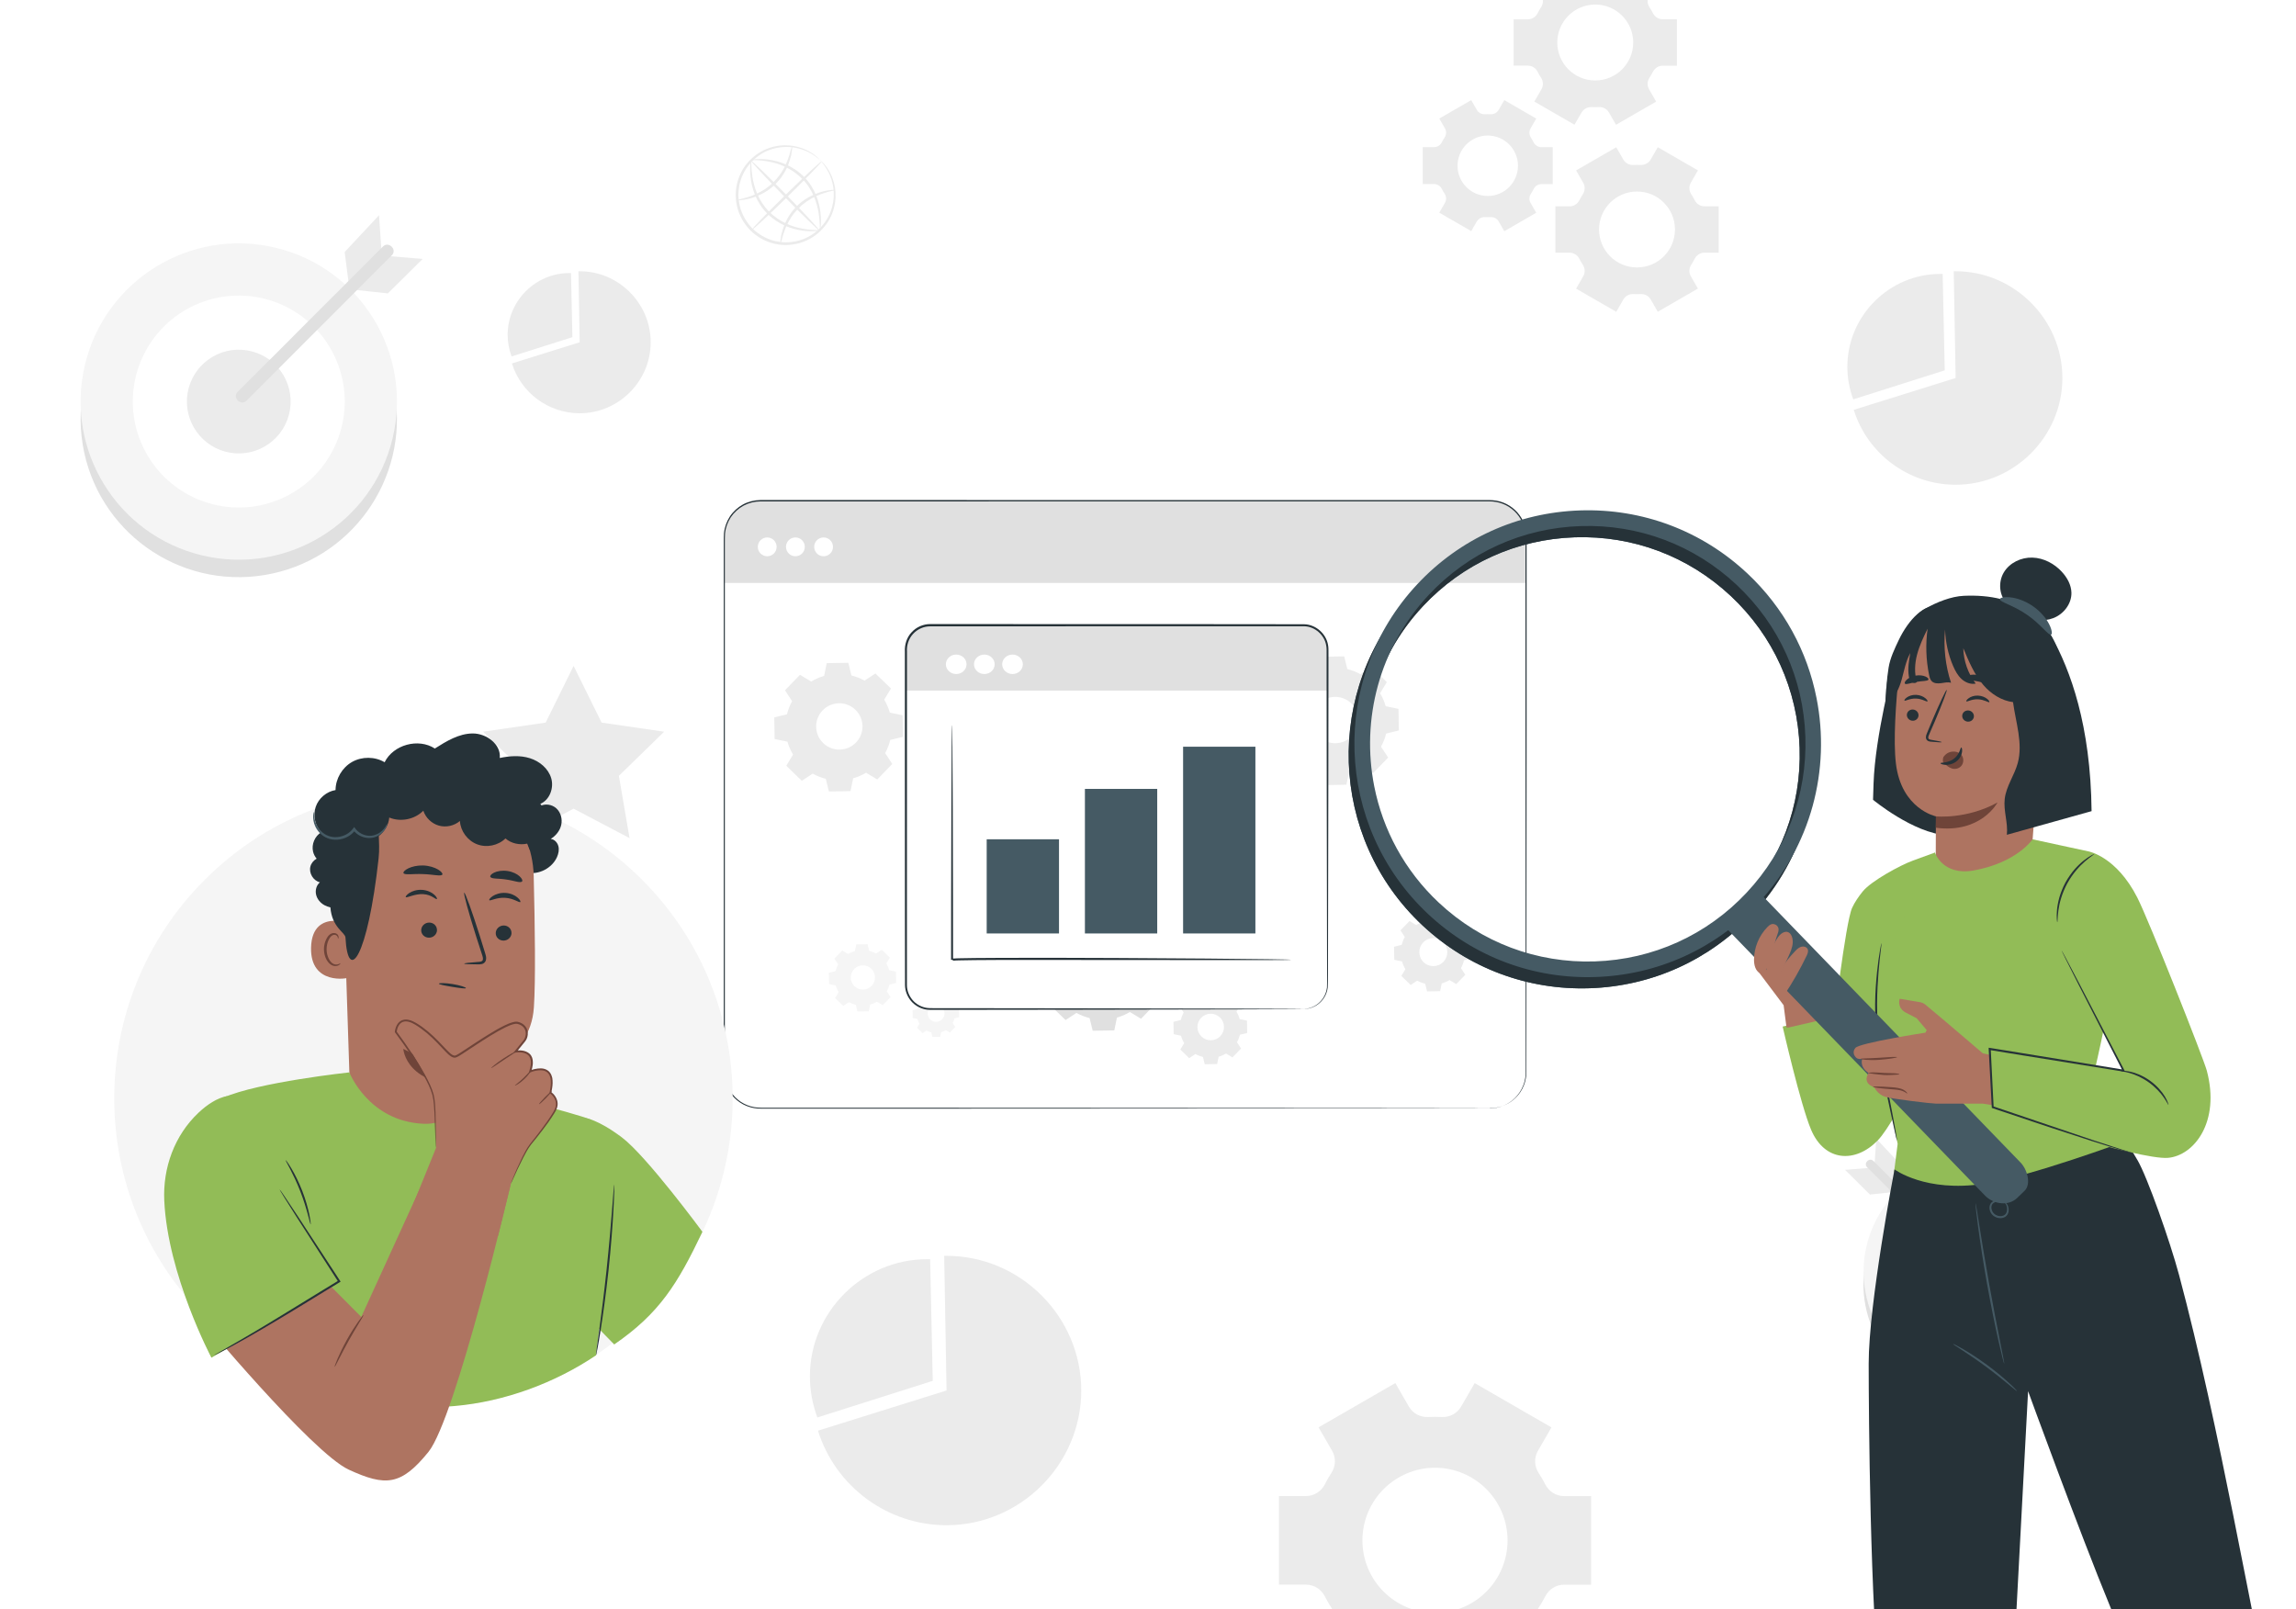 <svg viewBox="0 0 495.34 347.2" xmlns:xlink="http://www.w3.org/1999/xlink" xmlns="http://www.w3.org/2000/svg" data-name="Layer 2" id="Layer_2">
  <defs>
    <style>
      .cls-1 {
        fill: #fff;
      }

      .cls-2 {
        fill: #f5f5f5;
      }

      .cls-3 {
        fill: #455a64;
      }

      .cls-4 {
        fill: #ae7461;
      }

      .cls-5 {
        fill: #e0e0e0;
      }

      .cls-6 {
        fill: #ff725e;
      }

      .cls-7 {
        fill: #6f4439;
      }

      .cls-8 {
        clip-path: url(#clippath);
      }

      .cls-9 {
        fill: #ebebeb;
      }

      .cls-10 {
        fill: none;
      }

      .cls-11 {
        fill: #92bc57;
      }

      .cls-12 {
        fill: #263238;
      }
    </style>
    <clipPath id="clippath">
      <rect height="347.2" width="495.34" x="0" class="cls-10"></rect>
    </clipPath>
  </defs>
  <g data-name="Background Complete" id="Background_Complete">
    <g class="cls-8">
      <rect height="347.2" width="502.95" x="-7.61" class="cls-1"></rect>
      <g>
        <path d="M177.09,34.65s-.2-.13-.53-.41c-.16-.15-.37-.32-.64-.5-.26-.19-.55-.41-.92-.6-.7-.44-1.64-.84-2.78-1.13-1.13-.29-2.48-.42-3.94-.22-1.45,.2-3.02,.71-4.44,1.69-1.4,.98-2.72,2.35-3.53,4.11-.43,.86-.72,1.82-.87,2.82-.1,.5-.1,1.01-.14,1.52,.02,.51,.03,1.03,.12,1.55,.28,2.08,1.28,4.12,2.82,5.72,1.57,1.57,3.59,2.62,5.66,2.94,.52,.1,1.04,.12,1.55,.15,.51-.02,1.03-.02,1.52-.11,1-.13,1.96-.4,2.83-.81,1.78-.77,3.18-2.06,4.18-3.44,1.01-1.4,1.55-2.96,1.78-4.4,.23-1.45,.12-2.8-.14-3.94-.27-1.14-.65-2.09-1.08-2.8-.19-.37-.4-.67-.58-.93-.17-.27-.34-.48-.48-.65-.28-.34-.42-.53-.4-.54,.01-.01,.18,.15,.49,.47,.16,.16,.34,.36,.53,.62,.2,.26,.43,.55,.64,.92,.46,.71,.89,1.67,1.2,2.84,.3,1.17,.44,2.56,.23,4.08-.21,1.5-.75,3.14-1.79,4.62-1.04,1.46-2.49,2.83-4.36,3.65-.92,.44-1.93,.73-2.98,.88-.52,.09-1.06,.1-1.61,.12-.54-.03-1.09-.04-1.64-.15-2.19-.33-4.33-1.43-5.98-3.09-1.63-1.69-2.68-3.85-2.97-6.04-.09-.55-.1-1.1-.12-1.64,.03-.54,.05-1.08,.15-1.6,.17-1.05,.48-2.05,.93-2.96,.86-1.85,2.26-3.27,3.74-4.28,1.5-1.01,3.15-1.51,4.65-1.69,1.52-.18,2.91-.01,4.07,.31,1.16,.33,2.11,.78,2.81,1.25,.37,.21,.66,.45,.91,.66,.26,.19,.46,.38,.61,.55,.31,.31,.47,.49,.46,.5Z" class="cls-9"></path>
        <path d="M170.9,31.57s.03,.26-.03,.71c-.04,.24-.08,.52-.12,.83-.03,.16-.05,.33-.09,.51-.05,.18-.11,.37-.17,.56-.4,1.58-1.36,3.76-3.2,5.53-.23,.22-.46,.43-.68,.64-.25,.19-.49,.37-.73,.55-.12,.09-.24,.18-.36,.26-.13,.08-.25,.15-.37,.22-.25,.14-.48,.3-.73,.42-.98,.49-1.9,.84-2.7,1.04-1.6,.42-2.63,.37-2.63,.3,0-.09,.99-.18,2.51-.69,.76-.25,1.64-.62,2.56-1.12,.23-.13,.45-.28,.69-.42,.12-.07,.23-.15,.35-.22,.11-.08,.22-.17,.34-.26,.23-.17,.46-.35,.69-.53,.21-.2,.43-.41,.65-.62,1.75-1.68,2.73-3.73,3.21-5.24,.07-.19,.14-.36,.2-.54,.05-.17,.09-.34,.13-.49,.08-.29,.15-.56,.22-.79,.13-.43,.22-.67,.26-.67Z" class="cls-9"></path>
        <path d="M168.34,52.58s-.03-.26,.03-.71c.04-.24,.08-.52,.12-.83,.03-.16,.05-.33,.09-.51,.05-.18,.11-.37,.17-.56,.4-1.58,1.36-3.76,3.2-5.53,.23-.22,.46-.43,.68-.64,.25-.19,.49-.37,.73-.55,.12-.09,.24-.18,.36-.26,.13-.08,.25-.15,.37-.22,.25-.14,.48-.3,.73-.42,.98-.49,1.9-.84,2.7-1.04,1.6-.42,2.63-.37,2.63-.3,0,.09-.99,.18-2.51,.69-.76,.25-1.64,.62-2.56,1.12-.23,.13-.45,.28-.69,.42-.12,.07-.23,.15-.35,.22-.11,.08-.22,.17-.34,.26-.23,.17-.46,.35-.69,.53-.21,.2-.43,.41-.65,.62-1.75,1.68-2.73,3.73-3.21,5.24-.07,.19-.14,.36-.2,.54-.05,.17-.09,.34-.13,.49-.08,.29-.15,.56-.22,.79-.13,.43-.22,.67-.26,.67Z" class="cls-9"></path>
        <path d="M177.26,34.82c.11,.11-3.17,3.51-7.32,7.58-4.16,4.07-7.61,7.28-7.73,7.17-.11-.11,3.17-3.51,7.32-7.58,4.15-4.07,7.61-7.28,7.73-7.17Z" class="cls-9"></path>
        <path d="M176.77,49.71c-.11,.11-3.51-3.16-7.58-7.32-4.07-4.15-7.28-7.61-7.17-7.72,.11-.11,3.51,3.16,7.58,7.32,4.07,4.15,7.28,7.61,7.16,7.72Z" class="cls-9"></path>
        <path d="M176.76,49.69c.02,.07-1.36,.35-3.57,.07-1.1-.15-2.4-.44-3.76-1.03-1.35-.59-2.75-1.49-3.95-2.7-1.21-1.22-2.06-2.65-2.61-4.02-.55-1.37-.82-2.68-.94-3.78-.24-2.21,.03-3.58,.1-3.57,.09,0-.03,1.37,.3,3.51,.17,1.07,.47,2.33,1.03,3.64,.55,1.31,1.38,2.66,2.53,3.81,1.15,1.16,2.47,2.03,3.76,2.63,1.29,.59,2.55,.92,3.61,1.11,2.14,.38,3.5,.24,3.5,.33Z" class="cls-9"></path>
        <path d="M162.19,34.5c-.02-.07,1.36-.35,3.57-.07,1.1,.15,2.4,.44,3.76,1.03,1.35,.59,2.75,1.49,3.95,2.7,1.21,1.22,2.06,2.65,2.61,4.02,.55,1.37,.82,2.68,.94,3.78,.24,2.21-.03,3.58-.1,3.57-.09,0,.03-1.37-.3-3.51-.17-1.07-.47-2.33-1.03-3.64-.55-1.31-1.38-2.66-2.53-3.81-1.15-1.16-2.47-2.03-3.76-2.63-1.29-.59-2.55-.92-3.61-1.11-2.14-.38-3.5-.24-3.5-.33Z" class="cls-9"></path>
      </g>
      <polygon points="123.75 143.67 129.79 155.9 143.28 157.86 133.52 167.38 135.82 180.82 123.75 174.47 111.68 180.82 113.99 167.38 104.22 157.86 117.72 155.9 123.75 143.67" class="cls-9"></polygon>
      <g>
        <circle transform="translate(-13.93 9.51) rotate(-9.3)" r="34.12" cy="90.4" cx="51.51" class="cls-5"></circle>
        <circle transform="translate(-44.68 116.71) rotate(-76.63)" r="34.12" cy="86.63" cx="51.51" class="cls-2"></circle>
        <circle transform="translate(-29.08 26.11) rotate(-22.36)" r="22.86" cy="86.63" cx="51.51" class="cls-1"></circle>
        <circle transform="translate(-42.27 123.55) rotate(-80.75)" r="11.19" cy="86.63" cx="51.51" class="cls-9"></circle>
        <polygon points="75.29 61.65 74.36 54.37 81.77 46.44 82.31 54.29 75.29 61.65" class="cls-9"></polygon>
        <polygon points="91.19 55.86 83.68 55.24 76.14 62.49 83.68 63.3 91.19 55.86" class="cls-9"></polygon>
        <path d="M82.61,53.19c-3.54,3.54-7.08,7.08-10.62,10.63-5.62,5.62-11.23,11.24-16.85,16.86-1.29,1.29-2.58,2.58-3.87,3.87-1.23,1.23,.69,3.12,1.92,1.89,3.54-3.54,7.08-7.08,10.62-10.63,5.62-5.62,11.23-11.24,16.85-16.86,1.29-1.29,2.58-2.58,3.87-3.87,1.23-1.23-.69-3.12-1.92-1.89h0Z" class="cls-5"></path>
      </g>
      <g>
        <g>
          <g>
            <rect ry="7.78" rx="7.78" height="131.06" width="172.98" y="108.07" x="156.21" class="cls-1"></rect>
            <path d="M163.87,108.07h157.36c4.42,0,8.02,3.59,8.02,8.02v9.68H156.21v-10.03c0-4.23,3.43-7.67,7.67-7.67Z" class="cls-5"></path>
            <path d="M321.41,239.14s.13-.01,.39-.03c.13-.01,.29,0,.48-.03,.19-.03,.41-.06,.66-.1,.25-.06,.52-.13,.82-.22,.29-.12,.63-.21,.96-.39,.68-.32,1.43-.79,2.13-1.49,.7-.69,1.36-1.61,1.79-2.75,.05-.14,.1-.29,.16-.43,.05-.15,.08-.3,.12-.46,.09-.31,.13-.63,.18-.96,.07-.66,.06-1.36,.06-2.08,0-2.9,0-6.24-.01-10,0-15.05-.02-36.82-.04-63.73,0-6.73,0-13.77,0-21.12,0-3.67,0-7.42,0-11.23,0-1.91,0-3.83,0-5.78,0-.97,.02-1.95-.02-2.92-.05-.96-.29-1.92-.7-2.81-.82-1.77-2.35-3.22-4.2-3.92-.93-.36-1.92-.52-2.92-.52-1.01,0-2.03,0-3.05,0-4.09,0-8.24,0-12.45,0-8.43,0-17.1,0-25.99,0-35.57,0-74.68,0-115.73,.01-1.26,0-2.52,.32-3.63,.91-1.1,.6-2.06,1.47-2.76,2.51-.68,1.05-1.12,2.26-1.24,3.5-.04,.62-.04,1.26-.04,1.89v1.9c0,5.07,0,10.1,0,15.1,0,10,0,19.85,0,29.53,0,19.36,0,38.03,0,55.82,0,2.22,0,4.43,0,6.63,0,1.1,0,2.19,0,3.28,.02,1.09-.06,2.19,.1,3.24,.32,2.11,1.56,4.05,3.32,5.21,.88,.58,1.87,.98,2.9,1.16,1.03,.19,2.09,.11,3.14,.13,8.43,0,16.61,0,24.52,0,15.82,0,30.56,.01,44.01,.02,26.9,.02,48.68,.03,63.72,.04,7.52,.01,13.36,.02,17.32,.02,1.98,0,3.49,.01,4.51,.01,1.02,0,1.54,.01,1.54,.01,0,0-.52,0-1.54,.01-1.02,0-2.53,0-4.51,.01-3.96,0-9.8,.01-17.32,.02-15.05,0-36.82,.02-63.72,.04-13.45,0-28.19,.01-44.01,.02-7.91,0-16.09,0-24.52,0-1.05-.02-2.12,.06-3.18-.13-1.06-.19-2.09-.59-2.99-1.19-1.81-1.19-3.1-3.19-3.42-5.37-.16-1.1-.08-2.18-.1-3.27,0-1.09,0-2.18,0-3.28,0-2.2,0-4.41,0-6.63,0-17.79,0-36.46,0-55.82,0-9.68,0-19.53,0-29.53,0-5,0-10.03,0-15.1v-1.9c0-.63,0-1.27,.04-1.92,.12-1.29,.58-2.54,1.28-3.63,.72-1.08,1.71-1.98,2.85-2.6,1.15-.61,2.45-.93,3.75-.94,41.05,0,80.16,0,115.73,.01,8.89,0,17.57,0,25.99,0,4.21,0,8.36,0,12.45,0,1.02,0,2.04,0,3.05,0,1.02,0,2.05,.16,3,.53,1.91,.73,3.48,2.22,4.32,4.04,.42,.91,.66,1.9,.72,2.89,.04,.99,.01,1.96,.02,2.93,0,1.94,0,3.87,0,5.78,0,3.82,0,7.56,0,11.23,0,7.34,0,14.39,0,21.12-.02,26.9-.03,48.68-.04,63.73,0,3.76,0,7.1-.01,10,0,.72,.01,1.42-.06,2.09-.05,.33-.09,.66-.18,.97-.04,.15-.08,.31-.12,.46-.05,.15-.11,.29-.16,.44-.44,1.15-1.1,2.07-1.82,2.76-.71,.7-1.46,1.17-2.15,1.48-.33,.18-.67,.27-.97,.38-.3,.08-.58,.15-.83,.21-.25,.04-.47,.07-.66,.1-.19,.02-.35,.02-.48,.03-.26,.01-.39,.01-.39,.01Z" class="cls-12"></path>
            <g>
              <path d="M167.55,117.98c0,1.12-.91,2.03-2.03,2.03s-2.03-.91-2.03-2.03,.91-2.03,2.03-2.03,2.03,.91,2.03,2.03Z" class="cls-1"></path>
              <path d="M173.63,117.98c0,1.12-.91,2.03-2.03,2.03s-2.03-.91-2.03-2.03,.91-2.03,2.03-2.03,2.03,.91,2.03,2.03Z" class="cls-1"></path>
              <path d="M179.71,117.98c0,1.12-.91,2.03-2.03,2.03s-2.03-.91-2.03-2.03,.91-2.03,2.03-2.03,2.03,.91,2.03,2.03Z" class="cls-1"></path>
            </g>
          </g>
          <path d="M175,147.04c.88-.53,1.82-.94,2.79-1.21l.57-2.76,4.66-.08,.67,2.74c.98,.24,1.93,.61,2.83,1.11l2.35-1.54,3.35,3.24-1.46,2.41c.53,.88,.94,1.82,1.21,2.79l2.76,.57,.08,4.66-2.74,.67c-.24,.98-.61,1.93-1.11,2.83l1.54,2.35-3.24,3.35-2.41-1.46c-.88,.53-1.82,.94-2.79,1.21l-.57,2.76-4.66,.08-.67-2.74c-.98-.24-1.93-.61-2.83-1.11l-2.35,1.54-3.35-3.24,1.46-2.41c-.53-.88-.94-1.82-1.21-2.79l-2.76-.57-.08-4.66,2.74-.67c.24-.98,.61-1.93,1.11-2.83l-1.54-2.35,3.24-3.35,2.41,1.46h0Zm2.48,6.21c-1.92,1.99-1.86,5.15,.12,7.07,1.99,1.92,5.15,1.86,7.07-.12,1.92-1.99,1.86-5.15-.12-7.07-1.99-1.92-5.15-1.86-7.07,.12Z" class="cls-9"></path>
          <path d="M305.55,199.57c.53-.32,1.1-.57,1.68-.73l.35-1.67,2.81-.05,.4,1.65c.59,.15,1.16,.37,1.71,.67l1.42-.93,2.02,1.96-.88,1.45c.32,.53,.57,1.1,.73,1.68l1.67,.35,.05,2.81-1.65,.41c-.15,.59-.37,1.16-.67,1.71l.93,1.42-1.95,2.02-1.45-.88c-.53,.32-1.1,.57-1.68,.73l-.35,1.67-2.81,.05-.41-1.65c-.59-.15-1.16-.37-1.71-.67l-1.42,.93-2.02-1.95,.88-1.45c-.32-.53-.57-1.1-.73-1.68l-1.67-.35-.05-2.81,1.65-.41c.15-.59,.37-1.16,.67-1.71l-.93-1.42,1.95-2.02,1.45,.88h0Zm1.5,3.75c-1.16,1.2-1.12,3.11,.08,4.27,1.2,1.16,3.11,1.12,4.27-.08,1.16-1.2,1.12-3.11-.08-4.27-1.2-1.16-3.11-1.12-4.27,.08Z" class="cls-9"></path>
          <path d="M231.91,198.66c.88-.53,1.82-.94,2.79-1.21l.57-2.76,4.66-.08,.67,2.74c.98,.24,1.93,.61,2.83,1.11l2.35-1.54,3.35,3.24-1.46,2.41c.53,.88,.94,1.82,1.21,2.79l2.76,.57,.08,4.66-2.74,.67c-.24,.98-.61,1.93-1.11,2.83l1.54,2.35-3.24,3.35-2.41-1.46c-.88,.53-1.82,.94-2.79,1.21l-.57,2.76-4.66,.08-.67-2.74c-.98-.24-1.93-.61-2.83-1.11l-2.35,1.54-3.35-3.24,1.46-2.41c-.53-.88-.94-1.82-1.21-2.79l-2.76-.57-.08-4.66,2.74-.67c.24-.98,.61-1.93,1.11-2.83l-1.54-2.35,3.24-3.35,2.41,1.46h0Zm2.48,6.21c-1.92,1.99-1.86,5.15,.12,7.07,1.99,1.92,5.15,1.86,7.07-.12,1.92-1.99,1.86-5.15-.12-7.07-1.99-1.92-5.15-1.86-7.07,.12Z" class="cls-5"></path>
          <path d="M257.72,216.02c.51-.31,1.04-.54,1.6-.69l.33-1.58,2.67-.05,.38,1.57c.56,.14,1.11,.35,1.62,.64l1.35-.89,1.92,1.86-.84,1.38c.31,.51,.54,1.04,.69,1.6l1.58,.33,.05,2.67-1.57,.38c-.14,.56-.35,1.11-.64,1.62l.89,1.35-1.86,1.92-1.38-.84c-.51,.31-1.04,.54-1.6,.69l-.33,1.58-2.67,.05-.38-1.57c-.56-.14-1.11-.35-1.62-.64l-1.35,.89-1.92-1.86,.84-1.38c-.31-.51-.54-1.04-.69-1.6l-1.58-.33-.05-2.67,1.57-.38c.14-.56,.35-1.11,.64-1.62l-.89-1.35,1.86-1.92,1.38,.84h0Zm1.42,3.56c-1.1,1.14-1.07,2.95,.07,4.05,1.14,1.1,2.95,1.07,4.05-.07,1.1-1.14,1.07-2.95-.07-4.05-1.14-1.1-2.95-1.07-4.05,.07Z" class="cls-9"></path>
          <path d="M199.75,215.15c.32-.19,.66-.34,1.01-.44l.21-1,1.69-.03,.24,.99c.35,.09,.7,.22,1.02,.4l.85-.56,1.21,1.17-.53,.87c.19,.32,.34,.66,.44,1.01l1,.21,.03,1.69-.99,.24c-.09,.35-.22,.7-.4,1.02l.56,.85-1.17,1.21-.87-.53c-.32,.19-.66,.34-1.01,.44l-.21,1-1.68,.03-.24-.99c-.35-.09-.7-.22-1.02-.4l-.85,.56-1.21-1.17,.53-.87c-.19-.32-.34-.66-.44-1.01l-1-.21-.03-1.69,.99-.24c.09-.35,.22-.7,.4-1.02l-.56-.85,1.17-1.21,.87,.53h0Zm.9,2.24c-.69,.72-.67,1.86,.04,2.56,.72,.69,1.86,.67,2.56-.04s.67-1.86-.04-2.56c-.72-.69-1.86-.67-2.56,.04Z" class="cls-2"></path>
          <path d="M281.98,145.66c.88-.53,1.82-.94,2.79-1.21l.57-2.76,4.66-.08,.67,2.74c.98,.24,1.93,.61,2.83,1.11l2.35-1.54,3.35,3.24-1.46,2.41c.53,.88,.94,1.82,1.21,2.79l2.76,.57,.08,4.66-2.74,.67c-.24,.98-.61,1.93-1.11,2.83l1.54,2.35-3.24,3.35-2.41-1.46c-.88,.53-1.82,.94-2.79,1.21l-.57,2.76-4.66,.08-.67-2.74c-.98-.24-1.93-.61-2.83-1.11l-2.35,1.54-3.35-3.24,1.46-2.41c-.53-.88-.94-1.82-1.21-2.79l-2.76-.57-.08-4.66,2.74-.67c.24-.98,.61-1.93,1.11-2.83l-1.54-2.35,3.24-3.35,2.41,1.46h0Zm2.48,6.21c-1.92,1.99-1.86,5.15,.12,7.07,1.99,1.92,5.15,1.86,7.07-.12s1.86-5.15-.12-7.07c-1.99-1.92-5.15-1.86-7.07,.12Z" class="cls-9"></path>
          <path d="M182.97,205.82c.46-.28,.95-.49,1.46-.63l.3-1.44,2.44-.04,.35,1.43c.51,.13,1.01,.32,1.48,.58l1.23-.81,1.75,1.69-.76,1.26c.28,.46,.49,.95,.63,1.46l1.44,.3,.04,2.44-1.43,.35c-.13,.51-.32,1.01-.58,1.48l.81,1.23-1.69,1.75-1.26-.76c-.46,.28-.95,.49-1.46,.63l-.3,1.44-2.44,.04-.35-1.43c-.51-.13-1.01-.32-1.48-.58l-1.23,.81-1.75-1.69,.76-1.26c-.28-.46-.49-.95-.63-1.46l-1.44-.3-.04-2.44,1.43-.35c.13-.51,.32-1.01,.58-1.48l-.81-1.23,1.69-1.75,1.26,.76h0Zm1.3,3.25c-1,1.04-.97,2.7,.07,3.7,1.04,1,2.7,.97,3.7-.07,1-1.04,.97-2.7-.07-3.7-1.04-1-2.7-.97-3.7,.07Z" class="cls-2"></path>
          <path d="M215.36,136.79c.46-.28,.95-.49,1.46-.63l.3-1.44,2.44-.04,.35,1.43c.51,.13,1.01,.32,1.48,.58l1.23-.81,1.75,1.69-.76,1.26c.28,.46,.49,.95,.63,1.46l1.44,.3,.04,2.44-1.43,.35c-.13,.51-.32,1.01-.58,1.48l.81,1.23-1.69,1.75-1.26-.76c-.46,.28-.95,.49-1.46,.63l-.3,1.44-2.44,.04-.35-1.43c-.51-.13-1.01-.32-1.48-.58l-1.23,.81-1.75-1.69,.76-1.26c-.28-.46-.49-.95-.63-1.46l-1.44-.3-.04-2.44,1.43-.35c.13-.51,.32-1.01,.58-1.48l-.81-1.23,1.69-1.75,1.26,.76h0Zm1.3,3.25c-1,1.04-.97,2.7,.07,3.7,1.04,1,2.7,.97,3.7-.07,1-1.04,.97-2.7-.07-3.7-1.04-1-2.7-.97-3.7,.07Z" class="cls-9"></path>
        </g>
        <g>
          <g>
            <rect ry="5.24" rx="5.24" height="82.8" width="90.95" y="134.9" x="195.42" class="cls-1"></rect>
            <path d="M200.81,134.9h80.61c2.74,0,4.96,2.22,4.96,4.96v9.13h-90.95v-8.71c0-2.97,2.41-5.38,5.38-5.38Z" class="cls-5"></path>
          </g>
          <g>
            <ellipse ry="2.1" rx="2.23" cy="143.32" cx="206.29" class="cls-1"></ellipse>
            <path d="M214.59,143.32c0,1.16-1,2.1-2.23,2.1s-2.23-.94-2.23-2.1,1-2.1,2.23-2.1,2.23,.94,2.23,2.1Z" class="cls-1"></path>
            <ellipse ry="2.1" rx="2.23" cy="143.32" cx="218.44" class="cls-1"></ellipse>
          </g>
          <g>
            <path d="M205.43,156.42s0,51.12,0,50.65,73.11,0,73.11,0" class="cls-1"></path>
            <path d="M278.53,207.07s-.11,.02-.32,.02c-.23,0-.54,0-.94,.02-.85,0-2.06,.01-3.61,.02-3.16,0-7.68,0-13.26,0-11.22,0-26.68-.02-43.75-.03-2.14,.01-4.25,.03-6.33,.04-1.04,.02-2.07,.03-3.09,.05-.51,.01-1.02,.02-1.52,.06l-.17,.02s-.03,0-.02,0h0c.53-.02-.41-.27-.33-.21v-.47s0-.76,0-.76c0-4.03,0-7.91,.01-11.62,.02-7.4,.04-14.06,.05-19.67,.03-5.58,.06-10.1,.07-13.26,.02-1.54,.03-2.75,.04-3.61,0-.39,.02-.7,.02-.94,0-.21,.02-.32,.02-.32s.02,.11,.02,.32c0,.23,.01,.54,.02,.94,.01,.85,.02,2.06,.04,3.61,.02,3.16,.04,7.68,.07,13.26,.01,5.61,.03,12.27,.05,19.67,0,3.7,0,7.59,.01,11.62v.76s0,.38,0,.38v.1c.08,.08-.84-.2-.3-.22h.05s.05-.03,.07-.03l.21-.02c.52-.04,1.03-.05,1.54-.06,1.03-.02,2.06-.03,3.1-.05,2.08-.01,4.19-.03,6.33-.04,17.09-.04,32.56,.08,43.76,.16,5.58,.06,10.1,.11,13.26,.14,1.54,.03,2.75,.05,3.61,.06,.39,.01,.7,.02,.94,.03,.21,0,.32,.02,.32,.03Z" class="cls-12"></path>
          </g>
          <rect height="20.32" width="15.6" y="181.07" x="212.87" class="cls-3"></rect>
          <rect height="31.19" width="15.6" y="170.2" x="234.06" class="cls-3"></rect>
          <rect height="40.29" width="15.6" y="161.1" x="255.24" class="cls-3"></rect>
          <path d="M281.14,217.7s.3,0,.87-.1c.56-.11,1.42-.33,2.3-1.03,.87-.67,1.77-1.87,1.97-3.5,.07-1.63,0-3.55,.02-5.68-.02-8.58-.04-20.97-.07-36.27,0-7.66-.02-16.05-.03-25.05,0-1.13,0-2.26,0-3.41,0-.57,0-1.15,0-1.72,0-.58,.03-1.15-.09-1.7-.36-2.23-2.43-4.09-4.76-4.13-4.79,0-9.73,0-14.79,0-20.25,0-42.51,.01-65.87,.02-1.4-.01-2.78,.61-3.71,1.64-.95,1.03-1.4,2.42-1.31,3.84,0,2.89,0,5.75,0,8.6,0,5.69,0,11.3,0,16.81,0,11.02,0,21.65-.01,31.77,0,5.06,0,10,0,14.79,.01,1.16,.47,2.28,1.2,3.15,.73,.87,1.77,1.46,2.86,1.68,.55,.11,1.11,.09,1.69,.1,.58,0,1.15,0,1.72,0,1.14,0,2.28,0,3.41,0,9,.01,17.39,.02,25.05,.03,15.31,.03,27.7,.06,36.27,.07,4.27,.02,7.6,.03,9.86,.04,1.12,.01,1.98,.02,2.56,.02,.58,0,.87,.02,.87,.02,0,0-.3,.02-.87,.02-.59,0-1.45,.01-2.56,.02-2.27,0-5.59,.02-9.86,.04-8.57,.02-20.96,.04-36.27,.07-7.66,0-16.05,.02-25.05,.03-1.13,0-2.26,0-3.41,0-.57,0-1.15,0-1.72,0-.57,0-1.17,.02-1.77-.1-1.18-.24-2.3-.87-3.09-1.81-.79-.93-1.28-2.15-1.3-3.4,0-4.8-.01-9.74-.02-14.8,0-10.13,0-20.75-.01-31.77,0-5.51,0-11.12,0-16.81,0-2.85,0-5.71,0-8.6-.09-1.46,.39-3.05,1.43-4.15,1.01-1.13,2.52-1.8,4.05-1.79,23.37,0,45.63,.01,65.87,.02,5.06,0,10,.01,14.8,.02,2.52,.05,4.75,2.06,5.14,4.47,.12,.6,.08,1.2,.09,1.77,0,.58,0,1.15,0,1.72,0,1.14,0,2.28,0,3.41-.01,9-.02,17.39-.03,25.05-.03,15.31-.06,27.7-.07,36.27-.02,2.14,.03,4.04-.06,5.7-.21,1.68-1.15,2.88-2.05,3.56-.91,.7-1.79,.91-2.35,1-.29,.05-.51,.05-.65,.06-.15,0-.22,0-.22,0Z" class="cls-12"></path>
        </g>
      </g>
      <g>
        <circle transform="translate(84.06 653.13) rotate(-80.7)" r="24.4" cy="277.09" cx="426.44" class="cls-5"></circle>
        <circle transform="translate(-51.88 106.02) rotate(-13.37)" r="24.4" cy="274.4" cx="426.44" class="cls-2"></circle>
        <circle transform="translate(10.44 564.38) rotate(-67.64)" r="16.34" cy="274.4" cx="426.44" class="cls-1"></circle>
        <circle transform="translate(-38.54 72.07) rotate(-9.25)" r="8" cy="274.4" cx="426.44" class="cls-9"></circle>
        <polygon points="409.43 256.54 410.09 251.33 404.79 245.66 404.41 251.28 409.43 256.54" class="cls-9"></polygon>
        <polygon points="398.05 252.39 403.43 251.96 408.82 257.14 403.43 257.72 398.05 252.39" class="cls-9"></polygon>
        <path d="M404.19,250.49c2.53,2.53,5.06,5.07,7.6,7.6,4.02,4.02,8.03,8.04,12.05,12.05,.92,.92,1.85,1.85,2.77,2.77,.88,.88-.49,2.23-1.37,1.35-2.53-2.53-5.06-5.07-7.6-7.6-4.02-4.02-8.03-8.04-12.05-12.05-.92-.92-1.85-1.85-2.77-2.77-.88-.88,.49-2.23,1.37-1.35h0Z" class="cls-5"></path>
      </g>
      <g>
        <g>
          <g>
            <path d="M408.48,143.95s-3.94,14.72-4.28,25.13l-.11,3.47s8.69,7.21,15.97,7.66l6.11-15.02-17.69-21.24Z" class="cls-12"></path>
            <g>
              <g>
                <g>
                  <path d="M447.07,152.97c-1.66-7.18-2.3-15.54-8.27-20.22-4.43-3.47-9.48-4.44-15.1-4.21-2.77,.12-5.9,1.39-8.31,2.76-3.31,1.87-4.71,5.67-6.3,9.12-3.2,6.91-2.79,16.27-.63,18.87l28.88,15.25c5.77-3,9.38-4.2,10.3-11.88,.39-3.23,.17-6.52-.57-9.69Z" class="cls-12"></path>
                  <g>
                    <path d="M438.49,138.46l-18.17-5.36c-5.85-.85-10.05,6.23-10.65,12.12-.67,6.54-1.23,14.55-.65,19.47,1.17,9.9,8.66,11.44,8.66,11.44,0-.03,.02,.15-.04,3.07l-.02,6.02c-.08,1.92,.26,2.56,1.43,4.08,2.68,3.47,7.57,3.94,13.33,1.81,3.34-1.24,5.66-3.72,5.92-7.11l3.16-41.91c.11-1.79-1.18-3.37-2.96-3.63Z" class="cls-4"></path>
                    <path d="M411.39,154.17c-.05,.66,.47,1.26,1.17,1.32,.69,.06,1.29-.42,1.34-1.09,.05-.66-.47-1.26-1.16-1.32-.69-.06-1.3,.42-1.35,1.09Z" class="cls-12"></path>
                    <path d="M410.87,151.15c.15,.17,1.13-.5,2.49-.44,1.36,.04,2.32,.78,2.48,.61,.08-.07-.07-.37-.49-.71-.41-.33-1.13-.67-1.98-.7-.85-.03-1.57,.25-1.99,.56-.43,.3-.58,.6-.51,.67Z" class="cls-12"></path>
                    <path d="M423.33,154.37c-.05,.67,.47,1.26,1.17,1.32,.69,.06,1.29-.42,1.35-1.09,.05-.67-.47-1.26-1.17-1.32-.69-.06-1.3,.42-1.35,1.09Z" class="cls-12"></path>
                    <path d="M424.22,151.31c.15,.17,1.13-.5,2.49-.44,1.36,.04,2.33,.77,2.48,.61,.07-.07-.07-.37-.49-.71-.41-.33-1.13-.67-1.98-.7-.85-.03-1.57,.25-1.99,.56-.43,.3-.58,.6-.51,.67Z" class="cls-12"></path>
                    <path d="M418.93,160.11c0-.08-.83-.26-2.19-.48-.35-.05-.67-.13-.72-.37-.07-.25,.09-.62,.27-1.02,.36-.83,.73-1.69,1.13-2.6,1.57-3.7,2.72-6.75,2.57-6.81-.15-.06-1.54,2.89-3.12,6.59-.38,.91-.74,1.78-1.09,2.62-.15,.39-.39,.83-.23,1.35,.08,.26,.33,.46,.55,.53,.22,.08,.41,.09,.59,.1,1.37,.13,2.23,.17,2.23,.09Z" class="cls-12"></path>
                    <path d="M417.64,176.13s6.6,.69,13.31-3c0,0-3.53,6.75-13.33,5.45l.02-2.45Z" class="cls-7"></path>
                    <path d="M423.33,163.12c-.33-.58-.95-.91-1.6-.96-.94-.07-1.73,.22-2.38,1.06-.22,.24-.23,.95-.15,1.14,.08,.2,.02,.1,.16,.24,.53,.51,1.09,1.01,1.79,1.21,.7,.2,1.57,0,2.06-.67,.43-.59,.45-1.45,.12-2.03Z" class="cls-7"></path>
                    <path d="M423.13,161.26c-.22-.02-.29,1.45-1.6,2.44-1.31,.99-2.87,.76-2.89,.96-.02,.09,.34,.3,1,.35,.65,.05,1.61-.11,2.41-.72,.8-.61,1.17-1.45,1.24-2.05,.08-.61-.06-.99-.17-.98Z" class="cls-12"></path>
                    <path d="M423.71,146.34c.1,.38,1.46,.34,3.03,.68,1.57,.31,2.81,.9,3.05,.59,.11-.15-.08-.52-.56-.92-.48-.41-1.26-.82-2.2-1.02-.94-.2-1.83-.13-2.43,.05-.61,.18-.93,.44-.89,.62Z" class="cls-12"></path>
                    <path d="M410.98,147.5c.31,.27,1.3-.2,2.54-.39,1.24-.23,2.33-.13,2.52-.48,.08-.17-.13-.45-.63-.67-.5-.22-1.29-.35-2.14-.2-.85,.15-1.55,.53-1.94,.91-.39,.38-.49,.71-.36,.84Z" class="cls-12"></path>
                  </g>
                </g>
                <path d="M420.25,132.04c-.02,.07-.03,.14-.05,.21h.03c0-.06,0-.14,.01-.21Z" class="cls-12"></path>
              </g>
              <path d="M432.96,180.1c.28-2.58-.76-5.17-.46-7.75,.32-2.73,2.09-5.07,2.81-7.72,1.16-4.25-.43-8.76-1.02-13.15-2.46-.3-4.76-1.78-6.4-3.69-1.97-2.3-3.17-5.15-4.33-7.95,.07,2.74,1.02,5.46,2.68,7.64-1.09,.23-2.24-.24-3.07-1-.82-.76-1.36-1.77-1.8-2.79-1.07-2.48-1.65-5.17-1.74-7.87-.36,3.86,.07,7.8,1.29,11.49-.69-.21-1.43-.02-2.14,.08-.71,.1-1.53,.08-2.03-.43-.34-.34-.46-.84-.56-1.31-.68-3.29-.79-6.69-.33-10.01-.88,1.8-1.75,3.61-2.26,5.55-.51,1.93-.64,4.01-.04,5.92-.28,.36-.89,.3-1.22,0-.34-.31-.46-.78-.53-1.24-.26-1.65,.03-3.34,.32-4.98-.98,1.74-1.31,3.77-1.85,5.69-.54,1.93-1.41,3.9-3.08,5-.29-2.88-.19-4.85,.25-7.55,.33-2.06,1.31-4.11,2.21-5.99,1.01-2.11,2.42-4.18,3.99-5.55,2.9-2.54,4.11-1.45,5.96-.48l.22,.09s0-.09,.02-.14l.08-.39c4.82-1.08,9.93-.85,14.62,.68,3.49,1.14,3.81,8.65,4.66,5.08,.51-2.16,3.31-.19,3.35-.13,4.11,7.42,8.48,19.2,8.68,37.8h0l-18.27,5.1Z" class="cls-12"></path>
            </g>
          </g>
          <path d="M444.87,123.41c-1.64-1.8-3.96-3.04-6.4-3.11-2.43-.08-4.94,1.12-6.18,3.22-1.24,2.1-1,5.04,.76,6.73l3.04,2.43c2.09,1.15,4.68,1.53,6.9,.67,2.23-.86,3.96-3.09,3.9-5.48-.04-1.67-.9-3.23-2.03-4.46Z" class="cls-12"></path>
          <path d="M442.52,136.91c-.59,.27-2.25-2.27-5.22-4.28-2.93-2.07-5.9-2.72-5.85-3.37,.03-.29,.86-.53,2.22-.39,1.35,.13,3.19,.72,4.91,1.91,1.72,1.19,2.92,2.71,3.52,3.92,.61,1.22,.68,2.09,.42,2.21Z" class="cls-3"></path>
        </g>
        <g>
          <path d="M400.25,217.76l11.39-10.67,7.72,12.25c-.15,1.1-9.99,22.29-14.24,26.68-4.86,5.01-11.48,4.62-14.4-2.3-2.3-5.45-6.13-22.24-6.13-22.24l15.67-3.73Z" class="cls-11"></path>
          <path d="M412.67,185.68c-2.72,.98-8.98,4.4-10.8,6.64-.88,1.09-1.74,2.32-2.3,3.56-1.43,3.13-4.13,26.37-4.13,26.37l12.13,8.78,10.56-40.65-.67-6.45-4.78,1.74Z" class="cls-11"></path>
          <path d="M408.64,252.77l.76-6s-2.34-10.71-3.2-20.01c-1.37-14.78,2.49-23.97,3.02-25.53,.3-.88,8.22-17.29,8.22-17.29,0,0,1.66,5.05,8.35,3.86,9.32-1.67,12.72-6.72,12.72-6.72l12.04,2.6s4.69,18.84,5.38,25.09c.37,3.35-4.04,22.27-4.04,22.27l7.1,10.62c.21,.52-3.08,15.04-3.73,15.64-.65,.6-12.2,3.28-12.34,3.78-.14,.49-22.02,9.65-22.01,9.28,.01-.37-10.53-12.89-10.53-12.89l-1.75-4.69Z" class="cls-11"></path>
          <path d="M405.92,203.48s0,.15-.03,.44c-.04,.34-.09,.75-.15,1.25-.13,1.08-.31,2.65-.47,4.59-.3,3.87-.61,9.27,.28,15.15,.78,5.89,1.92,11.16,2.65,14.99,.37,1.91,.66,3.47,.84,4.54,.08,.5,.14,.91,.19,1.24,.04,.28,.05,.44,.04,.44-.02,0-.06-.14-.13-.42-.07-.33-.17-.74-.28-1.23-.25-1.13-.58-2.66-.98-4.51-.81-3.81-2-9.08-2.78-14.99-.9-5.92-.54-11.37-.15-15.24,.2-1.94,.43-3.51,.62-4.58,.09-.54,.17-.95,.23-1.24,.06-.28,.1-.43,.12-.42Z" class="cls-12"></path>
        </g>
        <g>
          <path d="M461.1,250.21c2.16,3.66,7.09,17.69,9.01,24.85,8.75,32.68,16.14,76.64,18.6,85.6,3.27,11.94,10.61,38.94,14.34,56.93l-17.92,7.82s-23.47-63.25-29.88-78.79c-6.64-16.11-17.71-46.48-17.71-46.48l-6.4,120.49-17.17,.53s-5.87-33.95-8.21-54.25c-2.33-20.29-2.6-62.06-2.61-72.67-.02-12.91,5.57-41.95,5.57-41.95,0,0,6.7,5.03,19.25,3.1,10-1.53,30.73-9.23,30.73-9.23l2.39,4.05Z" class="cls-12"></path>
          <path d="M426.2,259.57s0,.5,.1,1.38c.09,.89,.25,2.17,.46,3.75,.42,3.16,1.08,7.52,1.93,12.31,.86,4.79,1.75,9.11,2.45,12.22,.35,1.56,.65,2.81,.87,3.68,.22,.86,.36,1.34,.39,1.33,.03,0-.05-.49-.22-1.37-.19-.95-.43-2.2-.73-3.7-.62-3.13-1.47-7.45-2.32-12.23-.86-4.79-1.56-9.13-2.06-12.28-.24-1.51-.44-2.77-.6-3.73-.15-.88-.24-1.36-.27-1.36Z" class="cls-3"></path>
          <path d="M432.33,259.32s-.03-.22-.33-.35c-.3-.13-.77-.17-1.31-.04-.27,.06-.56,.16-.86,.35-.31,.2-.52,.57-.59,.95-.14,.77,.22,1.69,.98,2.18,.74,.49,1.71,.54,2.39,.11,.34-.21,.57-.57,.66-.89,.1-.33,.1-.65,.06-.93-.08-.56-.33-.98-.58-1.18-.25-.21-.43-.22-.44-.2-.02,.04,.14,.11,.31,.32,.18,.21,.36,.59,.39,1.09,.03,.48-.1,1.14-.62,1.44-.53,.32-1.32,.27-1.93-.13-.61-.39-.91-1.13-.82-1.74,.04-.3,.19-.57,.4-.72,.22-.16,.48-.27,.72-.35,.48-.15,.9-.16,1.17-.1,.27,.06,.36,.21,.39,.19Z" class="cls-3"></path>
          <path d="M421.35,289.95c-.03,.06,.78,.57,2.08,1.42,1.3,.85,3.08,2.04,4.98,3.45,1.9,1.4,3.57,2.75,4.77,3.74,1.2,.99,1.93,1.61,1.97,1.56,.04-.04-.62-.75-1.77-1.8-1.15-1.06-2.79-2.45-4.71-3.86-1.92-1.41-3.73-2.57-5.08-3.36-1.35-.78-2.21-1.21-2.24-1.16Z" class="cls-3"></path>
        </g>
        <g>
          <polygon points="386.9 203.48 395.17 212.03 395.51 219.46 385.91 221.67 385.42 221.67 384.8 216.87 379.27 209.52 386.9 203.48" class="cls-4"></polygon>
          <g>
            <path d="M378.05,197.3c-9.2,9.82-21.66,15.47-35.11,15.91-13.44,.44-26.25-4.38-36.07-13.58h0c-20.27-18.98-21.31-50.91-2.33-71.18,9.2-9.82,21.66-15.47,35.11-15.91,13.44-.44,26.25,4.38,36.07,13.58,7.97,7.47,12.97,16.93,14.94,26.91,3.05,15.38-1.1,31.98-12.61,44.27Zm-68.87-.13c9.16,8.58,21.11,13.08,33.65,12.67,12.54-.41,24.18-5.68,32.75-14.84,8.58-9.16,13.08-21.11,12.67-33.65-.41-12.54-5.68-24.18-14.84-32.76-9.16-8.58-21.11-13.08-33.65-12.67-12.54,.41-24.18,5.68-32.75,14.84-10.75,11.47-14.61,26.95-11.77,41.31,1.84,9.3,6.51,18.14,13.94,25.1Z" class="cls-3"></path>
            <path d="M378.05,197.3c-9.2,9.82-21.66,15.47-35.11,15.91-13.44,.44-26.25-4.38-36.07-13.58h0c-20.27-18.98-21.31-50.91-2.33-71.18,9.2-9.82,21.66-15.47,35.11-15.91,13.44-.44,26.25,4.38,36.07,13.58,7.97,7.47,12.97,16.93,14.94,26.91,3.05,15.38-1.1,31.98-12.61,44.27Zm-68.87-.13c9.16,8.58,21.11,13.08,33.65,12.67,12.54-.41,24.18-5.68,32.75-14.84,8.58-9.16,13.08-21.11,12.67-33.65-.41-12.54-5.68-24.18-14.84-32.76-9.16-8.58-21.11-13.08-33.65-12.67-12.54,.41-24.18,5.68-32.75,14.84-10.75,11.47-14.61,26.95-11.77,41.31,1.84,9.3,6.51,18.14,13.94,25.1Z" class="cls-12"></path>
            <path d="M379.29,194.88c-9.2,9.82-21.66,15.47-35.11,15.91-13.44,.44-26.25-4.38-36.07-13.58h0c-20.27-18.98-21.31-50.91-2.33-71.18,9.19-9.82,21.66-15.47,35.11-15.91,13.44-.44,26.25,4.38,36.07,13.58,7.97,7.47,12.97,16.93,14.94,26.91,3.05,15.38-1.1,31.98-12.61,44.27Zm-68.87-.13c9.16,8.58,21.11,13.08,33.65,12.67,12.54-.41,24.18-5.68,32.75-14.84,8.58-9.16,13.08-21.11,12.67-33.65-.41-12.54-5.68-24.18-14.84-32.76-9.16-8.58-21.11-13.08-33.65-12.67-12.54,.41-24.18,5.68-32.75,14.84-10.75,11.47-14.61,26.95-11.77,41.31,1.84,9.3,6.51,18.14,13.94,25.1Z" class="cls-3"></path>
          </g>
          <path d="M435.19,258.45l1.6-1.55c1.43-1.38,.63-4.54-.87-6.08l-56.26-58.15-7.52,7.28,56.17,58.06c1.9,1.86,5.04,2.22,6.88,.44Z" class="cls-3"></path>
          <g>
            <path d="M383.34,199.68c-.27-.25-.79-.41-1.14-.3-.35,.11-.64,.36-.89,.62-1.83,1.86-2.89,4.45-2.9,7.05,0,1.12,.29,2.4,1.29,2.91l1.13-.65c.35-.45,1.4-1.21,1.54-1.76,.58-2.34-.25-2.24,1.21-6.29,.14-.4,.3-1.06-.24-1.57Z" class="cls-4"></path>
            <path d="M383.08,202.99c.32-.55,.67-1.09,1.12-1.47,.45-.38,1-.6,1.49-.44,.78,.24,1.16,1.37,1.07,2.41-.09,1.04-.53,2.03-.97,2.97-.93,2.01-1.85,4.02-2.78,6.03l-.54-.4c-.38,.38-.94,.18-1.2-.26-.26-.45-.28-1.06-.26-1.64,.08-2.51,.85-5.05,2.07-7.19Z" class="cls-4"></path>
            <path d="M384.44,209c.64-1.41,1.71-2.59,2.78-3.73,.37-.4,.77-.8,1.29-.98,.52-.18,1.2-.05,1.45,.43,.25,.46,.03,1.01-.2,1.48-1.39,2.9-2.99,5.71-4.78,8.4l-1.66-1.67c-.75-1.36,.48-2.51,1.12-3.92Z" class="cls-4"></path>
          </g>
          <g>
            <g>
              <g>
                <path d="M429.32,227.58l-1.53-.32-7.98-6.8-4.37-3.67c-.37-.31-.81-.51-1.28-.59l-4.32-.72s-.68,1.88,1.29,2.97l2.37,1.23,2.17,2.56-.28,.55s-14.21,2.2-15.1,3.29c-.89,1.08,0,2.07,.39,2.27,.39,.2,1.08,.1,1.08,.1,0,0-.69,1.68,1.38,3.05,0,0-1.58,2.07,1.18,3.05,0,0,.79,1.58,2.37,2.07,1.58,.49,10.05,1.48,10.94,1.48s10.19,.01,10.19,.01l2.04,.33-.56-10.86Z" class="cls-4"></path>
                <path d="M401.45,228.45c-.01,.12,1.75,.36,3.93,.21,2.17-.16,3.9-.47,3.89-.58-.01-.13-1.77-.03-3.92,.13-2.14,.15-3.89,.1-3.9,.23Z" class="cls-7"></path>
                <path d="M403.16,231.49c0,.06,.37,.11,.96,.19,.59,.07,1.41,.19,2.34,.25,.93,.06,1.77-.03,2.36-.05,.6-.04,.95-.03,.97-.09,.02-.06-.36-.19-.97-.23-.61-.06-1.44-.02-2.34-.08-.9-.06-1.74-.12-2.34-.12-.61,0-.98,.06-.98,.12Z" class="cls-7"></path>
                <path d="M404.06,234.48c0,.12,1.71,.35,3.83,.51,1.07,.07,2,.15,2.62,.41,.63,.24,.91,.57,.97,.52,.04-.02-.17-.46-.84-.81-.65-.36-1.66-.5-2.72-.56-2.12-.16-3.86-.19-3.86-.07Z" class="cls-7"></path>
              </g>
              <g>
                <path d="M450.55,183.68s6.01,1.04,10.56,9.98c2.52,4.95,14.28,34.69,14.98,37.3,2.98,11.16-2.79,18.35-8.35,18.84-6.12,.54-37.77-9.68-37.77-9.68l-.7-13.52,28.87,4.38-13.87-26.93s-.53-17.93,6.29-20.38Z" class="cls-11"></path>
                <path d="M467.85,238.39s-.15-.75-.78-1.8c-.62-1.05-1.73-2.36-3.25-3.45-1.52-1.08-3.13-1.71-4.32-1.95-1.2-.25-1.96-.19-1.96-.15,0,.08,.74,.13,1.88,.45,1.14,.31,2.66,.96,4.14,2.01,1.47,1.05,2.57,2.28,3.24,3.26,.68,.97,.97,1.66,1.04,1.63Z" class="cls-12"></path>
              </g>
            </g>
            <path d="M459.81,248.65s-.05,0-.15-.02c-.12-.03-.26-.06-.43-.09-.38-.08-.94-.24-1.66-.44-1.44-.42-3.54-1.06-6.19-1.9-5.29-1.69-12.76-4.15-21.54-7.13l-.13-.05v-.14c-.21-3.89-.43-8.13-.67-12.56v-.28s.26,.04,.26,.04c2.28,.37,4.67,.76,7.1,1.15,7.83,1.28,15.24,2.49,21.77,3.55l-.21,.29c-3.93-7.69-7.24-14.18-9.59-18.77-1.14-2.27-2.05-4.07-2.69-5.34-.29-.6-.53-1.07-.7-1.42-.15-.32-.23-.49-.22-.5,.01,0,.1,.16,.28,.47,.18,.34,.43,.8,.75,1.39,.66,1.25,1.6,3.04,2.79,5.29,2.38,4.58,5.75,11.04,9.73,18.7l.19,.36-.4-.06c-6.53-1.05-13.95-2.25-21.78-3.51-2.43-.4-4.83-.78-7.1-1.15l.26-.23c.22,4.43,.43,8.67,.63,12.56l-.14-.19c8.76,2.97,16.2,5.49,21.49,7.28,2.61,.86,4.69,1.54,6.15,2.01,.72,.22,1.27,.4,1.64,.5,.17,.05,.31,.09,.42,.13,.09,.03,.14,.05,.14,.05Z" class="cls-12"></path>
            <path d="M451.84,184.23c.04,.07-.82,.57-2.01,1.6-1.2,1.02-2.68,2.66-3.84,4.77-1.14,2.12-1.71,4.25-1.91,5.81-.21,1.57-.16,2.56-.24,2.56-.03,0-.07-.24-.1-.69-.04-.45-.04-1.1,.03-1.9,.06-.8,.24-1.75,.52-2.78,.3-1.02,.73-2.12,1.31-3.21,.6-1.08,1.29-2.04,1.98-2.85,.71-.8,1.41-1.46,2.05-1.95,.64-.49,1.18-.85,1.58-1.06,.4-.21,.62-.32,.64-.29Z" class="cls-12"></path>
          </g>
        </g>
      </g>
      <g>
        <circle transform="translate(-140.81 134.01) rotate(-45)" r="66.71" cy="236.97" cx="91.36" class="cls-2"></circle>
        <g>
          <g>
            <path d="M114.56,170.46c1.22,.68,1.99,2.1,1.88,3.5,1.11-.66,2.64-.43,3.6,.45,.95,.88,1.32,2.29,1.04,3.56-.28,1.26-1.16,2.35-2.27,3.02,.8,.09,1.44,.77,1.65,1.55,.21,.77,.04,1.6-.28,2.34-1.07,2.43-3.95,3.92-6.55,3.38l-4.83-16.84,5.77-.95Z" class="cls-12"></path>
            <path d="M102.49,236.31l-.13-5.87s12.02-1.19,12.82-13.09c.39-5.75,.23-17.65-.04-28.42-.29-11.58-9.42-21-20.99-21.64l-1.15-.06c-12.43,.04-19.35,10.62-18.97,23.04l1.63,49.92,21.3,7.93,5.52-11.8Z" class="cls-4"></path>
            <path d="M102.36,230.44s-7.54,.21-15.35-4.16c0,0,.45,8.42,15.1,8l.24-3.84Z" class="cls-7"></path>
            <path d="M110.36,201.3c-.02,.9-.8,1.63-1.74,1.63-.94,0-1.69-.73-1.67-1.63,.02-.9,.79-1.63,1.73-1.63,.94,0,1.69,.73,1.67,1.63Z" class="cls-12"></path>
            <path d="M112.26,194.61c-.22,.21-1.46-.82-3.29-.91-1.83-.12-3.22,.74-3.41,.51-.09-.1,.14-.49,.75-.89,.6-.39,1.6-.75,2.74-.68,1.14,.07,2.08,.54,2.6,1,.54,.46,.71,.88,.6,.97Z" class="cls-12"></path>
            <path d="M94.28,200.68c-.02,.9-.8,1.63-1.74,1.62-.94,0-1.69-.73-1.67-1.63,.02-.9,.8-1.63,1.73-1.63,.94,0,1.69,.73,1.67,1.63Z" class="cls-12"></path>
            <path d="M94.25,193.95c-.22,.21-1.09-.94-2.92-1.04-1.83-.12-3.6,.87-3.78,.64-.09-.1,.14-.49,.75-.89,.6-.39,1.6-.75,2.74-.68,1.14,.07,2.08,.54,2.6,1,.54,.46,.71,.88,.6,.97Z" class="cls-12"></path>
            <path d="M100.14,207.9c0-.1,1.15-.24,3-.37,.47-.02,.92-.09,1.01-.41,.13-.33-.04-.85-.23-1.4-.38-1.16-.77-2.37-1.18-3.64-1.64-5.17-2.8-9.42-2.59-9.48,.21-.06,1.71,4.08,3.34,9.25,.39,1.28,.77,2.49,1.13,3.65,.15,.54,.42,1.16,.14,1.85-.15,.34-.5,.58-.81,.64-.3,.07-.57,.07-.8,.07-1.86,0-3.01-.06-3.01-.16Z" class="cls-12"></path>
            <path d="M95.43,188.67c-.25,.47-2.03-.04-4.19-.09-2.16-.1-3.97,.27-4.19-.22-.09-.23,.27-.65,1.04-1.02,.76-.37,1.92-.66,3.22-.62,1.3,.05,2.44,.43,3.17,.86,.73,.43,1.07,.88,.96,1.1Z" class="cls-12"></path>
            <path d="M112.61,190.19c-.4,.37-1.75-.22-3.42-.44-1.67-.27-3.13-.09-3.4-.56-.12-.23,.15-.61,.82-.93,.66-.32,1.72-.51,2.87-.35,1.15,.17,2.1,.66,2.63,1.16,.54,.5,.69,.94,.5,1.13Z" class="cls-12"></path>
            <path d="M75.31,201.96c.03-1.84-1.48-3.38-3.32-3.31-2.23,.09-4.78,1.21-4.88,5.81-.19,8.16,8.04,6.67,8.06,6.43,.01-.16,.09-5.52,.14-8.94Z" class="cls-4"></path>
            <path d="M73.46,207.79s-.14,.1-.39,.2c-.24,.1-.64,.17-1.06,0-.85-.34-1.55-1.72-1.55-3.19,0-.74,.17-1.45,.45-2.03,.26-.59,.66-1,1.09-1.07,.43-.09,.73,.18,.83,.41,.1,.23,.05,.39,.09,.41,.02,.02,.18-.13,.12-.47-.03-.16-.12-.36-.31-.52-.19-.16-.48-.25-.78-.23-.63,.03-1.21,.59-1.51,1.23-.34,.64-.55,1.43-.55,2.26,.01,1.65,.82,3.2,1.99,3.57,.57,.16,1.05,0,1.3-.19,.26-.2,.3-.38,.28-.39Z" class="cls-7"></path>
            <path d="M103.24,181.28s.04,0,.06,.01c.05,0,.1,0,.15,.02l-.2-.03Z" class="cls-6"></path>
            <path d="M66.97,186.93c.19-.72,.7-1.31,1.34-1.68-.37-.44-.64-.96-.77-1.52-.37-1.57,.38-3.35,1.77-4.17-1.35-1.43-1.83-3.62-1.2-5.48,.63-1.86,2.34-3.31,4.28-3.63,.02-2.46,1.43-4.85,3.56-6.06,2.14-1.21,4.92-1.19,7.03,.06,1.87-3.79,7.29-5.27,10.83-2.96,2.51-1.59,5.19-3.23,8.16-3.25,2.97-.02,6.15,2.33,5.85,5.29,2.14-.45,4.41-.61,6.5,.05,2.09,.65,3.98,2.22,4.6,4.32,.62,2.1-.33,4.68-2.35,5.53,1.74,2.01,1.62,5.37-.27,7.24-.55,.54-1.22,.92-1.95,1.16,.01,.51,0,1.03-.06,1.56,0,0-.2-.55-.55-1.38-1.63,.35-3.43-.02-4.69-1.12-1.58,1.54-4.07,2.05-6.12,1.26-2.06-.79-3.57-2.83-3.71-5.03-1.23,1.05-2.99,1.44-4.54,1-1.55-.44-2.85-1.69-3.35-3.22-1.86,1.89-4.9,2.5-7.35,1.48-.13,1.58-1.01,3.01-2.25,3.99,.03,1.36,.16,2.92-.05,4.83-2.35,21.36-6.6,27.2-7.15,17.05-.06-1.08-2.91-2.11-3.25-6.49-.45-.1-.89-.26-1.3-.48-.86-.48-1.56-1.29-1.78-2.25-.23-.96,.06-2.05,.82-2.68-1.44-.34-2.42-1.98-2.05-3.41Z" class="cls-12"></path>
            <path d="M83.54,177.73s0,.26-.17,.67c-.18,.41-.53,.99-1.19,1.51-.64,.51-1.63,.96-2.78,.88-1.13-.07-2.39-.62-3.21-1.72h.47c-.42,.58-.98,1.08-1.64,1.44-1.41,.77-3.07,.85-4.36,.33-1.31-.52-2.15-1.55-2.6-2.46-.45-.93-.52-1.79-.49-2.35,.04-.57,.16-.86,.19-.86,.12-.01-.25,1.3,.67,3.02,.46,.82,1.25,1.72,2.42,2.15,1.15,.44,2.63,.35,3.88-.34,.59-.32,1.08-.76,1.45-1.26l.24-.32,.23,.32c.69,.95,1.79,1.47,2.78,1.56,1,.1,1.89-.25,2.51-.68,1.26-.9,1.49-1.93,1.58-1.87Z" class="cls-3"></path>
            <path d="M100.53,213.18c-.04,.17-1.35,0-2.96-.27-1.6-.26-2.9-.52-2.89-.69,.01-.16,1.36-.18,2.98,.09,1.63,.26,2.9,.7,2.86,.87Z" class="cls-12"></path>
          </g>
          <path d="M126.21,241.21s2.59,.16,7.93,4.16c5.34,4,17.4,20.39,17.4,20.39-5.37,11.28-9.3,17.61-19.03,24.3l-11.28-11.54s-6.53-31.43-5.75-31.33c.77,.11,10.73-5.98,10.73-5.98Z" class="cls-11"></path>
          <path d="M48.15,236.82c7.57-3.35,27.22-5.46,27.22-5.46,0,0,4.09,10.53,15.96,11.09,7.31,.34,12.63-7.3,12.63-7.3,0,0,19.53,4.78,23.62,6.45,3.17,22.53,3.9,27.89,1.01,50.8-8.71,5.87-19.58,10-30.6,10.95-21.17,1.82-43.64-6.31-57.62-23.87l7.78-42.66Z" class="cls-11"></path>
          <path d="M132.52,255.54s-.09,.52-.16,1.45c-.08,1.01-.18,2.34-.31,3.96-.26,3.34-.65,7.96-1.19,13.05-.54,5.09-1.14,9.69-1.59,13.01-.22,1.61-.4,2.94-.54,3.94-.12,.93-.18,1.45-.15,1.45,.03,0,.14-.5,.32-1.43,.18-.92,.41-2.26,.67-3.92,.53-3.32,1.17-7.91,1.72-13.01,.54-5.1,.88-9.72,1.06-13.08,.09-1.68,.15-3.03,.17-3.97,.02-.94,.02-1.46,0-1.46Z" class="cls-12"></path>
          <g>
            <g>
              <path d="M94.1,247.61c0-1.81-.05-7.83-.54-10.85-.69-4.26-7.99-14.53-7.99-14.53,0,0,.17-3.88,4.36-1.22,4.96,3.15,7,7.49,8.46,6.89,1.46-.6,11.1-7.84,13.33-7.23,2.24,.61,2.25,2.89,1.44,3.84-.81,.96-1.92,2.36-1.92,2.36,0,0,4.88-.85,3.14,4.29,0,0,6.01-2.6,4.38,4.55,0,0,2.26,1.55,.96,3.92-1.08,1.96-3.75,5.4-5.26,7.23-1.51,1.83-4.25,8.51-4.25,8.51l-2.76,11.24-18.33-6.74,4.96-12.24Z" class="cls-4"></path>
              <path d="M111.34,226.86c.04,.07-1.18,.84-2.66,1.82-1.48,.98-2.65,1.82-2.71,1.75-.05-.06,1.05-1.01,2.54-2,1.49-.99,2.78-1.65,2.82-1.58Z" class="cls-7"></path>
              <path d="M114.64,230.83c.06,.04-.5,1.02-1.51,1.97-1,.96-2,1.48-2.04,1.41-.05-.07,.86-.69,1.83-1.62,.98-.93,1.64-1.8,1.71-1.75Z" class="cls-7"></path>
              <path d="M119.03,235.43c.06,.06-.51,.73-1.26,1.5-.75,.77-1.41,1.35-1.47,1.29-.06-.06,.51-.73,1.26-1.5,.75-.77,1.41-1.35,1.47-1.29Z" class="cls-7"></path>
            </g>
            <path d="M58.25,264.34l19.69,19.78,16.45-36,15.83,7.24s-11.89,50.61-17.79,57.89c-5.9,7.28-9.24,7.48-17.19,3.82-7.95-3.66-32.45-33.14-32.45-33.14l15.45-19.58Z" class="cls-4"></path>
            <path d="M45.61,292.91s-9.43-17.81-10.17-33.89c-.33-7.09,2.22-14.1,7.4-18.97,1.84-1.73,3.96-3.16,6.19-3.59,0,0,1.95,6.28,5.84,11.65,3.89,5.37,18.61,28.34,18.61,28.34l-27.86,16.46Z" class="cls-11"></path>
            <path d="M110.23,255.35s.07-.12,.18-.37c.12-.27,.29-.64,.5-1.1,.44-.96,1.08-2.39,1.99-4.16,.46-.88,.97-1.87,1.69-2.81,.77-.93,1.59-1.95,2.44-3.07,.85-1.12,1.74-2.32,2.57-3.67,.41-.65,.82-1.5,.67-2.39-.13-.89-.67-1.67-1.4-2.22l.07,.19c.12-.67,.27-1.35,.28-2.08,.03-.36-.04-.73-.07-1.1-.1-.37-.2-.74-.44-1.07-.44-.68-1.3-1.02-2.08-1-.79,0-1.57,.17-2.32,.47l.27,.25c.08-.27,.15-.54,.23-.82,.07-.28,.09-.57,.14-.86,.02-.58,0-1.22-.35-1.77-.34-.56-.94-.89-1.54-1.04-.61-.14-1.22-.16-1.85-.07l.19,.34c.36-.45,.73-.9,1.1-1.35l.56-.69c.18-.22,.39-.46,.53-.76,.28-.58,.36-1.26,.19-1.9-.16-.65-.63-1.2-1.21-1.52-.3-.15-.58-.28-.93-.34-.36-.05-.69,.01-1.01,.1-.63,.17-1.21,.42-1.78,.7-1.14,.55-2.24,1.2-3.34,1.87-2.02,1.24-3.95,2.55-5.85,3.79-.47,.29-.97,.65-1.42,.82-.39,.11-.88-.25-1.26-.61-.8-.74-1.52-1.58-2.29-2.36-1.52-1.57-3.13-2.98-4.91-4.04-.45-.26-.92-.5-1.43-.63-.5-.16-1.07-.17-1.58,.02-.52,.19-.91,.61-1.15,1.06-.24,.46-.38,.93-.44,1.44v.07s.04,.06,.04,.06c2.44,3.27,4.53,6.39,6.17,9.27,.8,1.45,1.51,2.84,1.89,4.21,.34,1.37,.36,2.72,.45,3.9,.12,2.39,.14,4.27,.2,5.55,.03,.64,.05,1.13,.09,1.46,.03,.33,.08,.5,.08,.5,.01,0,0-.17-.02-.5,0-.36-.02-.84-.03-1.46-.02-1.28,0-3.16-.09-5.56-.07-1.2-.07-2.53-.41-3.96-.38-1.42-1.08-2.83-1.88-4.29-1.62-2.92-3.7-6.05-6.14-9.35l.04,.13c.11-.86,.51-1.85,1.34-2.16,.84-.31,1.83,.1,2.67,.6,1.73,1.04,3.32,2.43,4.82,3.99,.76,.77,1.47,1.61,2.3,2.39,.21,.19,.44,.37,.7,.53,.27,.13,.61,.3,.97,.16,.6-.23,1.03-.56,1.53-.87,1.92-1.24,3.83-2.55,5.84-3.78,1.09-.67,2.18-1.3,3.3-1.85,.56-.27,1.13-.52,1.7-.67,.28-.08,.58-.12,.83-.09,.25,.04,.54,.17,.79,.29,.49,.28,.87,.72,1,1.25,.14,.53,.07,1.11-.16,1.6-.1,.25-.29,.46-.48,.69l-.55,.68c-.37,.45-.73,.9-1.09,1.34l-.34,.42,.53-.07c1.09-.14,2.4,0,2.97,.91,.52,.92,.27,2.1-.05,3.1l-.13,.41,.4-.16c.69-.28,1.44-.44,2.16-.44,.72-.01,1.41,.27,1.77,.83,.2,.27,.29,.6,.38,.92,.03,.34,.1,.68,.07,1.02,0,.69-.14,1.35-.26,2l-.02,.12,.09,.07c.65,.48,1.16,1.21,1.27,1.97,.13,.78-.2,1.51-.61,2.18-.81,1.34-1.69,2.54-2.53,3.67-.84,1.12-1.64,2.15-2.4,3.08-.75,.98-1.23,1.98-1.69,2.87-.88,1.79-1.49,3.23-1.9,4.21-.19,.47-.34,.85-.45,1.12-.1,.26-.14,.39-.13,.39Z" class="cls-7"></path>
            <path d="M72.2,294.89c.12,.05,1.3-2.56,3.02-5.63,1.71-3.08,3.3-5.46,3.2-5.53-.05-.03-.51,.52-1.18,1.47-.67,.95-1.54,2.3-2.4,3.85-.86,1.55-1.55,3-2.01,4.07-.46,1.07-.68,1.75-.63,1.77Z" class="cls-7"></path>
            <path d="M60.34,256.66s.06,.15,.22,.41c.18,.3,.41,.68,.7,1.15,.65,1.03,1.55,2.46,2.65,4.21,2.31,3.6,5.49,8.54,9.08,14.13l.07-.3c-1.06,.65-2.18,1.33-3.32,2.02-6.47,3.97-12.31,7.58-16.6,10.08-2.12,1.22-3.85,2.22-5.1,2.94-.57,.33-1.03,.59-1.39,.79-.32,.18-.48,.29-.47,.3,0,.01,.18-.06,.51-.22,.37-.18,.84-.42,1.43-.72,1.23-.64,3.01-1.59,5.17-2.82,4.34-2.44,10.21-6,16.68-9.98,1.14-.69,2.25-1.38,3.32-2.02l.19-.12-.12-.19c-3.64-5.56-6.86-10.48-9.2-14.06-1.15-1.73-2.09-3.13-2.76-4.14-.31-.45-.56-.82-.76-1.11-.18-.25-.28-.38-.29-.37Z" class="cls-12"></path>
          </g>
          <path d="M61.63,250.28c-.06,.04,.36,.77,.98,1.96,.62,1.2,1.44,2.88,2.18,4.8,.75,1.92,1.28,3.71,1.63,5.01,.35,1.31,.54,2.12,.6,2.11,.05,0-.03-.85-.3-2.18-.28-1.33-.77-3.16-1.53-5.1-.76-1.94-1.62-3.62-2.32-4.79-.7-1.17-1.21-1.84-1.25-1.81Z" class="cls-12"></path>
        </g>
      </g>
      <path d="M303.97,361.18c.86-1.49,2.5-2.31,4.22-2.22,.47,.02,.94,.04,1.41,.04s.95-.01,1.42-.04c1.71-.09,3.35,.73,4.2,2.22l2.93,5.08,16.56-9.55-2.93-5.08c-.86-1.49-.77-3.33,.17-4.77,.52-.79,1-1.62,1.43-2.46,.78-1.53,2.32-2.51,4.04-2.51h5.85v-19.12h-5.85c-1.71,0-3.26-.98-4.04-2.51-.43-.85-.91-1.67-1.43-2.46-.94-1.44-1.03-3.27-.17-4.77l2.93-5.08-16.56-9.55-2.95,5.1c-.86,1.48-2.49,2.3-4.2,2.21-.47-.02-.94-.04-1.41-.04s-.94,.01-1.41,.04c-1.72,.09-3.36-.73-4.22-2.23l-2.93-5.09-16.56,9.55,2.93,5.07c.86,1.49,.78,3.32-.16,4.76-.52,.8-1,1.62-1.43,2.48-.78,1.53-2.32,2.51-4.04,2.51h-5.85v19.12h5.85c1.72,0,3.26,.98,4.04,2.51,.43,.85,.91,1.68,1.43,2.48,.94,1.44,1.02,3.27,.16,4.76l-2.93,5.07,16.56,9.55,2.93-5.08Zm-10.04-28.85c0-8.65,7.02-15.67,15.66-15.67s15.65,7.02,15.65,15.67-7,15.65-15.65,15.65-15.66-7-15.66-15.65Z" class="cls-9"></path>
      <path d="M318.63,47.77c.36-.62,1.04-.96,1.76-.93,.19,0,.39,.01,.59,.01s.4,0,.59-.01c.71-.04,1.39,.3,1.75,.92l1.22,2.12,6.89-3.98-1.22-2.12c-.36-.62-.32-1.38,.07-1.98,.22-.33,.41-.67,.59-1.03,.32-.64,.97-1.05,1.68-1.05h2.44v-7.96h-2.44c-.71,0-1.36-.41-1.68-1.05-.18-.35-.38-.7-.59-1.03-.39-.6-.43-1.36-.07-1.98l1.22-2.12-6.89-3.98-1.23,2.13c-.36,.62-1.04,.96-1.75,.92-.19,0-.39-.01-.59-.01s-.39,0-.59,.01c-.72,.04-1.4-.31-1.76-.93l-1.22-2.12-6.89,3.98,1.22,2.11c.36,.62,.32,1.38-.07,1.98-.22,.33-.42,.68-.6,1.03-.32,.64-.97,1.05-1.68,1.05h-2.44v7.96h2.44c.71,0,1.36,.41,1.68,1.05,.18,.35,.38,.7,.6,1.03,.39,.6,.43,1.36,.07,1.98l-1.22,2.11,6.89,3.98,1.22-2.11Zm-4.18-12.01c0-3.6,2.92-6.52,6.52-6.52s6.52,2.92,6.52,6.52-2.92,6.52-6.52,6.52-6.52-2.92-6.52-6.52Z" class="cls-9"></path>
      <path d="M350.23,64.6c.45-.78,1.31-1.21,2.21-1.16,.24,.01,.49,.02,.74,.02s.5,0,.74-.02c.9-.05,1.75,.38,2.2,1.16l1.53,2.66,8.66-5-1.53-2.66c-.45-.78-.41-1.74,.09-2.49,.27-.41,.52-.84,.75-1.29,.41-.8,1.21-1.31,2.11-1.31h3.06v-10h-3.06c-.9,0-1.7-.51-2.11-1.31-.23-.44-.48-.87-.75-1.29-.49-.75-.54-1.71-.09-2.49l1.53-2.66-8.66-5-1.54,2.67c-.45,.78-1.3,1.2-2.2,1.16-.24-.01-.49-.02-.74-.02s-.49,0-.74,.02c-.9,.05-1.76-.38-2.21-1.16l-1.53-2.66-8.66,5,1.53,2.65c.45,.78,.41,1.74-.08,2.49-.27,.42-.52,.85-.75,1.3-.41,.8-1.22,1.31-2.11,1.31h-3.06v10h3.06c.9,0,1.71,.51,2.11,1.31,.23,.45,.48,.88,.75,1.3,.49,.75,.53,1.71,.08,2.49l-1.53,2.65,8.66,5,1.53-2.65Zm-5.25-15.09c0-4.52,3.67-8.19,8.19-8.19s8.19,3.67,8.19,8.19-3.66,8.19-8.19,8.19-8.19-3.66-8.19-8.19Z" class="cls-9"></path>
      <path d="M341.22,24.26c.45-.78,1.31-1.21,2.21-1.16,.24,.01,.49,.02,.74,.02s.5,0,.74-.02c.9-.05,1.75,.38,2.2,1.16l1.53,2.66,8.66-5-1.53-2.66c-.45-.78-.41-1.74,.09-2.49,.27-.41,.52-.84,.75-1.29,.41-.8,1.21-1.31,2.11-1.31h3.06V4.16h-3.06c-.9,0-1.7-.51-2.11-1.31-.23-.44-.48-.87-.75-1.29-.49-.75-.54-1.71-.09-2.49l1.53-2.66-8.66-5-1.54,2.67c-.45,.78-1.3,1.2-2.2,1.16-.24-.01-.49-.02-.74-.02s-.49,0-.74,.02c-.9,.05-1.76-.38-2.21-1.16l-1.53-2.66-8.66,5,1.53,2.65c.45,.78,.41,1.74-.08,2.49-.27,.42-.52,.85-.75,1.3-.41,.8-1.22,1.31-2.11,1.31h-3.06V14.16h3.06c.9,0,1.71,.51,2.11,1.31,.23,.45,.48,.88,.75,1.3,.49,.75,.53,1.71,.08,2.49l-1.53,2.65,8.66,5,1.53-2.65Zm-5.25-15.09c0-4.52,3.67-8.19,8.19-8.19s8.19,3.67,8.19,8.19-3.66,8.19-8.19,8.19-8.19-3.66-8.19-8.19Z" class="cls-9"></path>
    </g>
    <g>
      <path d="M421.91,81.55l-.41-23.03c.14,0,.27,0,.41,0,12.63,0,23.03,10.4,23.03,23.03s-10.4,23.03-23.03,23.03c-10.05,0-18.99-6.57-21.98-16.16l21.98-6.87Z" class="cls-9"></path>
      <path d="M419.55,79.9l-19.73,6.26c-.84-2.25-1.27-4.63-1.27-7.03,0-10.99,9.04-20.03,20.03-20.03,.18,0,.35,0,.53,0l.45,20.79Z" class="cls-9"></path>
    </g>
    <g>
      <path d="M125.06,73.84l-.27-15.32c.09,0,.18,0,.27,0,8.4,0,15.32,6.91,15.32,15.32s-6.91,15.32-15.32,15.32c-6.68,0-12.63-4.37-14.62-10.75l14.62-4.57Z" class="cls-9"></path>
      <path d="M123.49,72.74l-13.12,4.16c-.56-1.49-.85-3.08-.85-4.67,0-7.31,6.01-13.32,13.32-13.32,.12,0,.23,0,.35,0l.3,13.83Z" class="cls-9"></path>
    </g>
    <g>
      <path d="M204.21,300l-.51-29.06c.17,0,.34,0,.51,0,15.94,0,29.06,13.12,29.06,29.06s-13.12,29.06-29.06,29.06c-12.68,0-23.96-8.3-27.74-20.4l27.74-8.67Z" class="cls-9"></path>
      <path d="M201.24,297.91l-24.9,7.9c-1.06-2.84-1.61-5.84-1.61-8.87,0-13.87,11.41-25.27,25.27-25.27,.22,0,.44,0,.67,0l.56,26.24Z" class="cls-9"></path>
    </g>
  </g>
</svg>